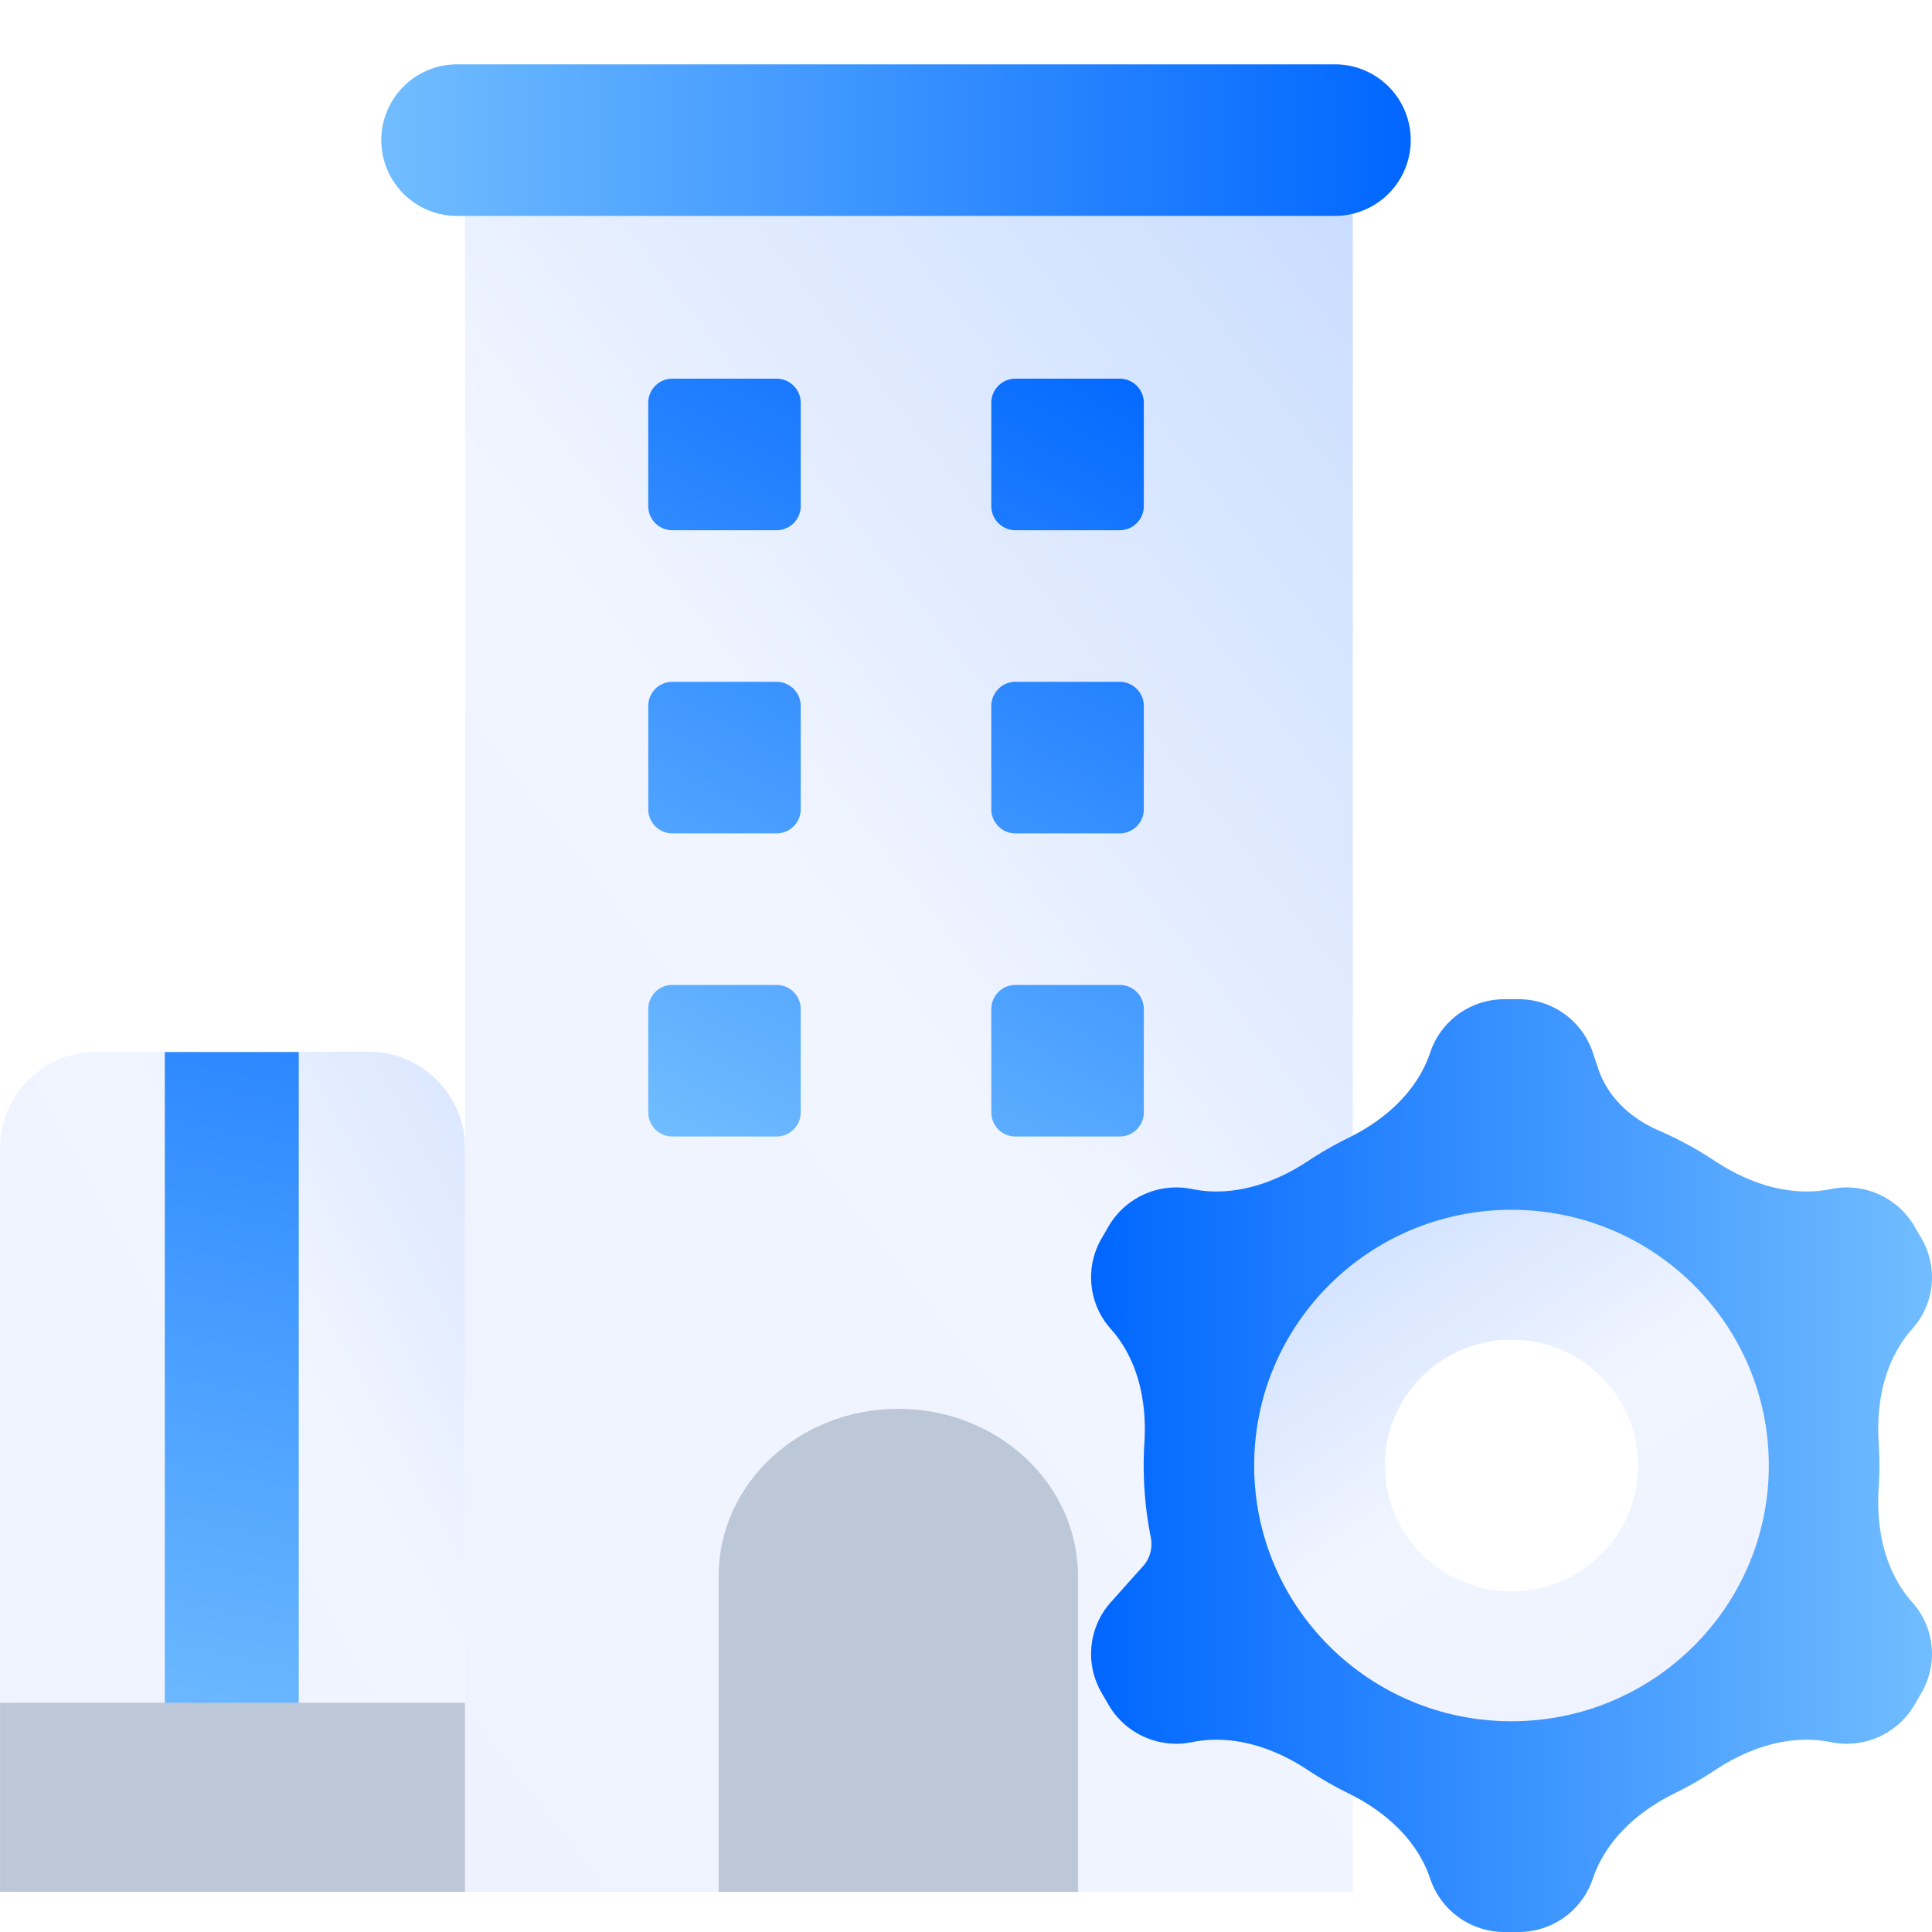 <svg width="80" height="80" viewBox="0 0 80 80" fill="none" xmlns="http://www.w3.org/2000/svg">
    <g clip-path="url(#n79rxqybga)">
        <g filter="url(#x11ho0frrb)">
            <path d="M19.258 47.547a4 4 0 0 0-4-4H4.003a4 4 0 0 0-4 4v30.792h19.255V47.547z" fill="url(#lsu46mzq2c)"/>
        </g>
        <path d="M6.824 43.563v27.192l2.774 1.474 2.773-1.474V43.563H6.824z" fill="url(#h3f3zdxxhd)"/>
        <path d="M.003 70.508v7.828h19.255v-7.828H.003z" fill="#BCC7D7"/>
        <g filter="url(#qzmgx92sie)">
            <path transform="matrix(-1 0 0 1 56.016 7.883)" fill="url(#2i2wubnyjf)" d="M0 0h36.759v70.453H0z"/>
        </g>
        <path d="M29.758 65.26v13.081h14.879v-13.08c0-3.824-3.331-6.925-7.44-6.925-4.11 0-7.439 3.102-7.439 6.925z" fill="#BCC7D7"/>
        <path d="M41.048 46.06a1 1 0 0 0 1 1h4.315a1 1 0 0 0 1-1v-4.276a1 1 0 0 0-1-1h-4.315a1 1 0 0 0-1 1v4.276zm-14.206 0a1 1 0 0 0 1 1h4.314a1 1 0 0 0 1-1v-4.276a1 1 0 0 0-1-1h-4.314a1 1 0 0 0-1 1v4.276zm14.206-12.551a1 1 0 0 0 1 1h4.315a1 1 0 0 0 1-1v-4.277a1 1 0 0 0-1-1h-4.315a1 1 0 0 0-1 1v4.277zm-14.206 0a1 1 0 0 0 1 1h4.314a1 1 0 0 0 1-1v-4.277a1 1 0 0 0-1-1h-4.314a1 1 0 0 0-1 1v4.277zm14.206-12.553a1 1 0 0 0 1 1h4.315a1 1 0 0 0 1-1V16.68a1 1 0 0 0-1-1h-4.315a1 1 0 0 0-1 1v4.276zm-14.206 0a1 1 0 0 0 1 1h4.314a1 1 0 0 0 1-1V16.68a1 1 0 0 0-1-1h-4.314a1 1 0 0 0-1 1v4.276z" fill="url(#xz0qljrs1g)"/>
        <path d="M18.927 2.664a3.138 3.138 0 0 0-3.138 3.138c0 1.733 1.4 3.138 3.133 3.138h36.357a3.138 3.138 0 0 0-.003-6.276H18.927z" fill="url(#49spt4kqfh)"/>
        <path d="M79.183 66.347c-1.13-1.266-1.5-3.007-1.392-4.702a15.117 15.117 0 0 0 0-1.917c-.108-1.694.262-3.435 1.392-4.702a3.203 3.203 0 0 0 .382-3.744l-.292-.503a3.246 3.246 0 0 0-3.454-1.543c-1.673.34-3.373-.216-4.799-1.156a15.125 15.125 0 0 0-2.347-1.274c-1.135-.492-2.094-1.366-2.489-2.54l-.195-.582v-.003l-.036-.106a3.235 3.235 0 0 0-3.072-2.2h-.584a3.238 3.238 0 0 0-3.073 2.2c-.538 1.606-1.86 2.79-3.38 3.537-.585.288-1.148.611-1.688.968-1.423.942-3.124 1.496-4.798 1.156a3.244 3.244 0 0 0-3.453 1.543l-.291.503a3.203 3.203 0 0 0 .38 3.744c1.131 1.267 1.5 3.008 1.393 4.702a15.236 15.236 0 0 0 .263 3.921c.085.424-.02.867-.308 1.19l-.39.436-.002.001-.955 1.071a3.205 3.205 0 0 0-.381 3.746l.291.502a3.202 3.202 0 0 0 .617.763c.75.685 1.802.992 2.836.781 1.673-.34 3.375.212 4.799 1.155.539.357 1.102.68 1.686.968 1.52.747 2.843 1.931 3.381 3.537A3.238 3.238 0 0 0 62.298 80h.583a3.234 3.234 0 0 0 3.072-2.201c.539-1.606 1.863-2.79 3.383-3.537.584-.287 1.146-.61 1.685-.968 1.423-.942 3.124-1.495 4.798-1.155a3.247 3.247 0 0 0 3.454-1.544l.292-.502a3.205 3.205 0 0 0-.382-3.746zm-11.3-.332A7.511 7.511 0 1 1 57.295 55.36a7.511 7.511 0 0 1 10.59 10.656z" fill="url(#tqrm7uhuri)"/>
        <g filter="url(#f07i62qouj)">
            <path d="M62.587 50.094c5.885 0 10.656 4.74 10.656 10.59 0 5.848-4.77 10.59-10.656 10.59-5.885 0-10.655-4.742-10.655-10.59 0-5.85 4.77-10.59 10.655-10.59zm5.243 10.59c0-2.878-2.347-5.211-5.243-5.211-2.895 0-5.243 2.333-5.243 5.21 0 2.878 2.348 5.211 5.243 5.211 2.896 0 5.243-2.333 5.243-5.21z" fill="url(#quqwbsvv0k)"/>
        </g>
    </g>
    <defs>
        <linearGradient id="lsu46mzq2c" x1=".033" y1="80.49" x2="39.483" y2="58.659" gradientUnits="userSpaceOnUse">
            <stop stop-color="#EEF2FF"/>
            <stop offset=".495" stop-color="#F1F5FF"/>
            <stop offset=".99" stop-color="#C6DBFF"/>
        </linearGradient>
        <linearGradient id="h3f3zdxxhd" x1="14.59" y1="24.268" x2="4.175" y2="72.807" gradientUnits="userSpaceOnUse">
            <stop stop-color="#06F"/>
            <stop offset=".99" stop-color="#70BCFF"/>
        </linearGradient>
        <linearGradient id="2i2wubnyjf" x1="36.702" y1="73.358" x2="-24.312" y2="25.612" gradientUnits="userSpaceOnUse">
            <stop stop-color="#EEF2FF"/>
            <stop offset=".495" stop-color="#F1F5FF"/>
            <stop offset=".99" stop-color="#C6DBFF"/>
        </linearGradient>
        <linearGradient id="xz0qljrs1g" x1="47.875" y1="14.64" x2="29.193" y2="48.364" gradientUnits="userSpaceOnUse">
            <stop stop-color="#06F"/>
            <stop offset=".99" stop-color="#70BCFF"/>
        </linearGradient>
        <linearGradient id="49spt4kqfh" x1="58.472" y1="5.803" x2="15.836" y2="5.803" gradientUnits="userSpaceOnUse">
            <stop stop-color="#06F"/>
            <stop offset=".99" stop-color="#70BCFF"/>
        </linearGradient>
        <linearGradient id="tqrm7uhuri" x1="45.132" y1="60.695" x2="79.96" y2="60.695" gradientUnits="userSpaceOnUse">
            <stop stop-color="#06F"/>
            <stop offset=".99" stop-color="#70BCFF"/>
        </linearGradient>
        <linearGradient id="quqwbsvv0k" x1="73.21" y1="72.146" x2="55.809" y2="45.885" gradientUnits="userSpaceOnUse">
            <stop stop-color="#EEF2FF"/>
            <stop offset=".495" stop-color="#F1F5FF"/>
            <stop offset=".99" stop-color="#C6DBFF"/>
        </linearGradient>
        <filter id="x11ho0frrb" x=".004" y="43.547" width="19.254" height="34.789" filterUnits="userSpaceOnUse" color-interpolation-filters="sRGB">
            <feFlood flood-opacity="0" result="BackgroundImageFix"/>
            <feBlend in="SourceGraphic" in2="BackgroundImageFix" result="shape"/>
            <feColorMatrix in="SourceAlpha" values="0 0 0 0 0 0 0 0 0 0 0 0 0 0 0 0 0 0 127 0" result="hardAlpha"/>
            <feOffset/>
            <feGaussianBlur stdDeviation="2"/>
            <feComposite in2="hardAlpha" operator="arithmetic" k2="-1" k3="1"/>
            <feColorMatrix values="0 0 0 0 0 0 0 0 0 0 0 0 0 0 0 0 0 0 0.1 0"/>
            <feBlend in2="shape" result="effect1_innerShadow_2950_127250"/>
        </filter>
        <filter id="qzmgx92sie" x="19.256" y="7.883" width="36.76" height="70.453" filterUnits="userSpaceOnUse" color-interpolation-filters="sRGB">
            <feFlood flood-opacity="0" result="BackgroundImageFix"/>
            <feBlend in="SourceGraphic" in2="BackgroundImageFix" result="shape"/>
            <feColorMatrix in="SourceAlpha" values="0 0 0 0 0 0 0 0 0 0 0 0 0 0 0 0 0 0 127 0" result="hardAlpha"/>
            <feOffset/>
            <feGaussianBlur stdDeviation="2"/>
            <feComposite in2="hardAlpha" operator="arithmetic" k2="-1" k3="1"/>
            <feColorMatrix values="0 0 0 0 0 0 0 0 0 0 0 0 0 0 0 0 0 0 0.1 0"/>
            <feBlend in2="shape" result="effect1_innerShadow_2950_127250"/>
        </filter>
        <filter id="f07i62qouj" x="51.932" y="50.094" width="21.311" height="21.18" filterUnits="userSpaceOnUse" color-interpolation-filters="sRGB">
            <feFlood flood-opacity="0" result="BackgroundImageFix"/>
            <feBlend in="SourceGraphic" in2="BackgroundImageFix" result="shape"/>
            <feColorMatrix in="SourceAlpha" values="0 0 0 0 0 0 0 0 0 0 0 0 0 0 0 0 0 0 127 0" result="hardAlpha"/>
            <feOffset/>
            <feGaussianBlur stdDeviation="2"/>
            <feComposite in2="hardAlpha" operator="arithmetic" k2="-1" k3="1"/>
            <feColorMatrix values="0 0 0 0 0 0 0 0 0 0 0 0 0 0 0 0 0 0 0.1 0"/>
            <feBlend in2="shape" result="effect1_innerShadow_2950_127250"/>
        </filter>
        <clipPath id="n79rxqybga">
            <path fill="#fff" d="M0 0h80v80H0z"/>
        </clipPath>
    </defs>
</svg>
